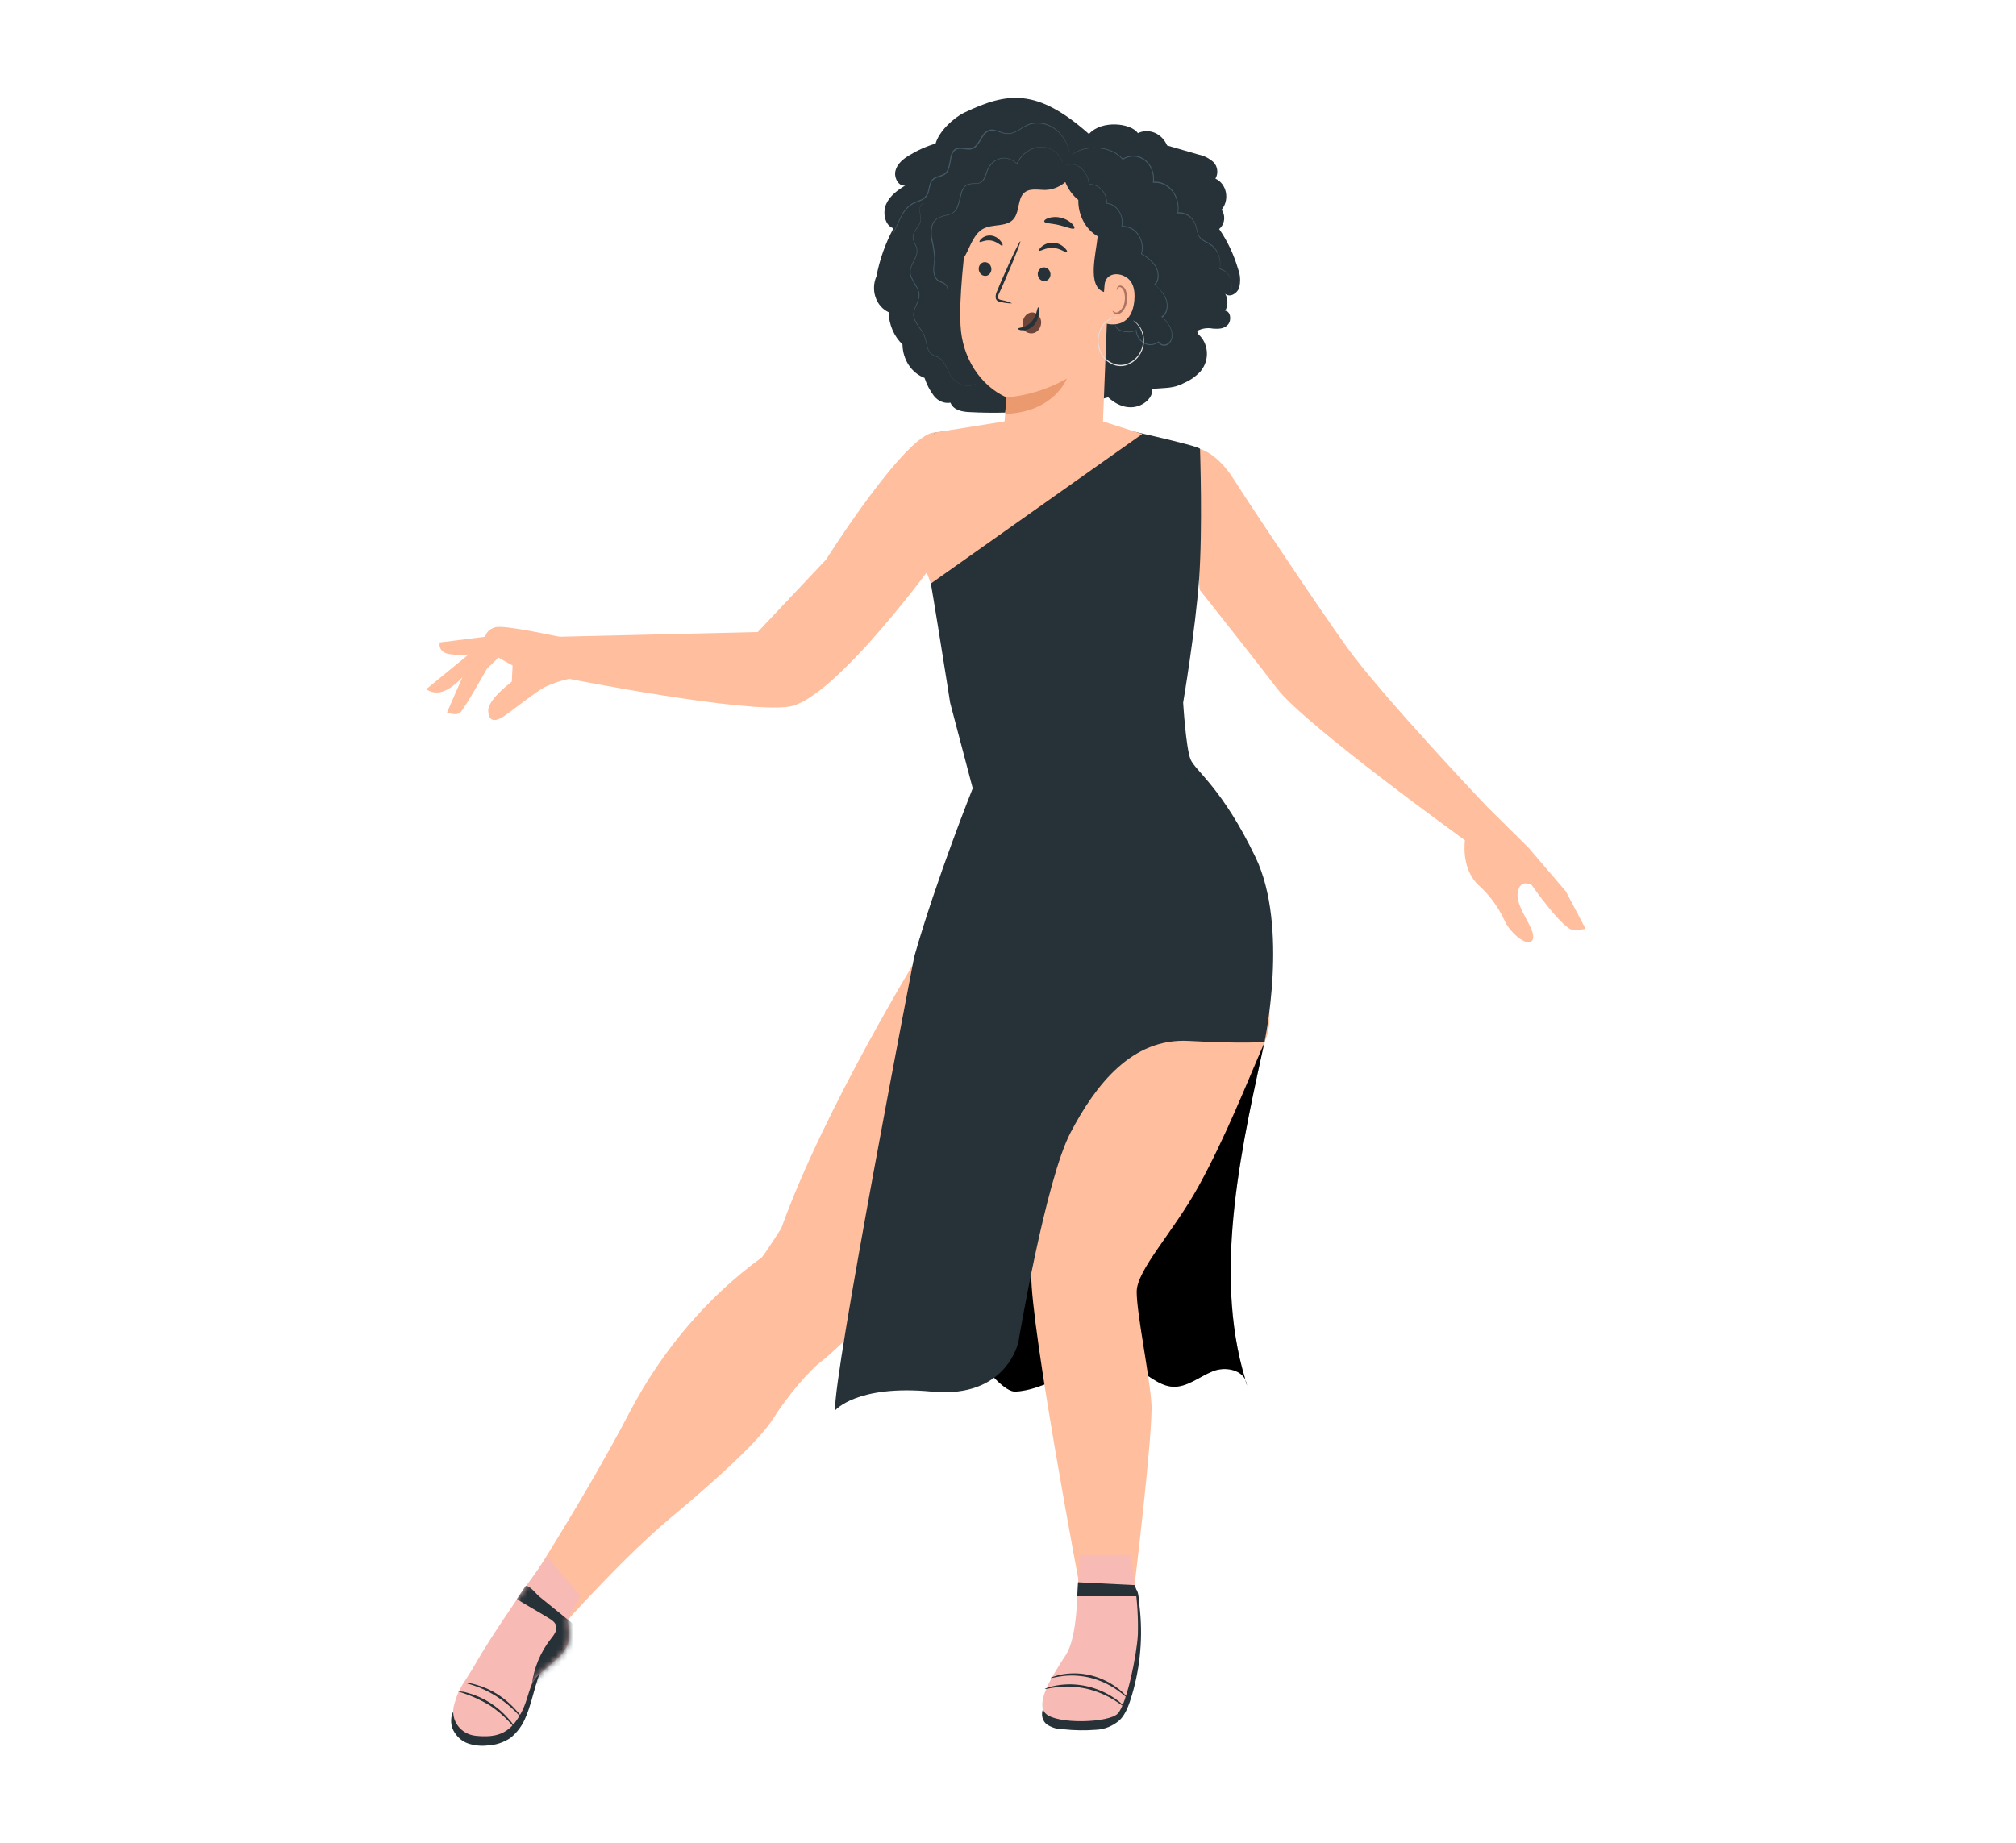 <?xml version="1.0" encoding="UTF-8"?> <svg xmlns="http://www.w3.org/2000/svg" width="350" height="320" viewBox="0 0 350 320" fill="none"> <path d="M219.825 179.586L163.162 224.365C164.105 228.125 172.807 241.866 176.314 241.653C179.821 241.441 183.021 239.651 186.287 238.261C189.553 236.872 193.229 235.882 196.517 237.288C198.957 238.343 201.017 240.673 203.626 240.812C206.081 240.934 208.214 239.07 210.523 238.139C212.496 237.321 215.265 237.73 216.215 239.577C210.348 220.417 215.894 197.757 219.825 179.586Z" fill="black"></path> <path d="M216.171 239.578C216.274 239.921 216.376 240.265 216.486 240.608C216.442 240.245 216.335 239.895 216.171 239.578Z" fill="black"></path> <g opacity="0.3"> <path d="M219.825 179.586L163.162 224.365C164.105 228.125 172.807 241.866 176.314 241.653C179.821 241.441 183.021 239.651 186.287 238.261C189.553 236.872 193.229 235.882 196.517 237.288C198.957 238.343 201.017 240.673 203.626 240.812C206.081 240.934 208.214 239.07 210.523 238.139C212.496 237.321 215.265 237.73 216.215 239.577C210.348 220.417 215.894 197.757 219.825 179.586Z" fill="black"></path> </g> <path d="M166.26 47.35C166.8 47.04 174.721 44.187 174.721 44.187L191.124 44.35L198.306 46.427L190.686 59.301L179.974 59.726L170.812 54.887L167.268 49.77L166.26 47.35Z" fill="#AE7461"></path> <path d="M189.072 23.253C191.264 20.8 196.378 21.381 197.547 23.122C198.478 22.682 199.524 22.659 200.469 23.058C201.414 23.456 202.186 24.246 202.625 25.263L208.062 26.841C209.01 27.025 209.902 27.471 210.655 28.141C211.017 28.492 211.252 28.978 211.318 29.508C211.384 30.039 211.276 30.578 211.013 31.026C211.466 31.227 211.868 31.548 212.184 31.962C212.5 32.376 212.72 32.87 212.826 33.401C212.932 33.933 212.92 34.485 212.791 35.01C212.663 35.535 212.421 36.017 212.087 36.413C212.262 36.662 212.391 36.948 212.464 37.254C212.537 37.559 212.554 37.879 212.514 38.192C212.474 38.506 212.377 38.807 212.229 39.077C212.082 39.347 211.887 39.581 211.656 39.765C213.105 41.862 214.22 44.224 214.952 46.745C215.353 47.779 215.41 48.939 215.112 50.015C214.732 51.037 213.49 51.699 212.708 51.021C212.961 51.46 213.095 51.97 213.095 52.492C213.095 53.014 212.961 53.525 212.708 53.963C213.636 54.029 213.856 55.598 213.191 56.367C212.526 57.135 211.496 57.127 210.568 57.061C209.649 56.876 208.701 57.016 207.857 57.462C207.861 57.589 207.887 57.714 207.935 57.829C207.983 57.944 208.051 58.047 208.135 58.132C208.894 58.826 209.385 59.821 209.506 60.909C209.627 61.997 209.369 63.096 208.785 63.977L208.463 64.443C207.669 65.31 206.727 65.991 205.694 66.446C203.553 67.574 202.319 67.263 199.966 67.565C200.543 69.282 196.612 72.854 192.389 68.996C184.53 71.137 176.437 72.001 168.358 71.563C167.072 71.514 165.537 71.252 165.011 69.928C164.479 70.017 163.934 69.953 163.43 69.743C162.925 69.533 162.476 69.183 162.125 68.726C161.429 67.804 160.883 66.753 160.51 65.62C159.414 65.214 158.457 64.438 157.771 63.399C157.086 62.36 156.705 61.108 156.682 59.816C155.954 59.12 155.364 58.262 154.948 57.296C154.533 56.331 154.302 55.279 154.27 54.209C153.753 53.974 153.284 53.623 152.894 53.176C152.503 52.73 152.199 52.198 152.001 51.614C151.803 51.03 151.714 50.407 151.742 49.782C151.769 49.159 151.911 48.548 152.159 47.988C152.725 45.042 153.725 42.221 155.118 39.642C153.657 39.217 153.182 36.977 153.839 35.465C154.497 33.953 155.871 33.013 157.171 32.195C156.061 32.473 155.155 30.887 155.461 29.661C155.768 28.435 156.791 27.618 157.792 27.013C159.254 26.11 160.81 25.413 162.425 24.936C163.024 22.795 165.581 20.432 167.43 19.549C174.868 16.002 180.026 15.25 189.072 23.285" fill="#263238"></path> <path d="M190.473 32.326L177.833 26.915C172.857 25.811 168.956 32.383 168.181 37.991C167.319 44.212 166.479 51.887 166.764 56.596C166.909 59.294 167.733 61.891 169.141 64.088C170.548 66.285 172.483 67.992 174.721 69.012L174.289 74.734C174.757 79.189 178.944 79.484 178.944 79.484C190.422 80.358 191.489 73.149 191.489 73.149L192.899 37.558C193.045 35.874 191.986 32.629 190.473 32.326Z" fill="#FFBE9D"></path> <path d="M175.722 52.68C175.127 52.405 174.504 52.213 173.867 52.108C173.574 52.043 173.304 51.944 173.267 51.716C173.274 51.371 173.37 51.035 173.545 50.751C173.889 49.983 174.276 49.173 174.626 48.299C176.139 44.833 177.257 41.972 177.133 41.906C177.008 41.841 175.671 44.596 174.173 48.053C173.808 48.871 173.443 49.688 173.129 50.506C172.911 50.887 172.821 51.341 172.873 51.789C172.904 51.912 172.961 52.024 173.039 52.118C173.116 52.212 173.212 52.284 173.319 52.329C173.479 52.392 173.646 52.434 173.815 52.451C174.44 52.619 175.081 52.696 175.722 52.68Z" fill="#263238"></path> <path d="M174.721 69.012C178.377 68.708 181.943 67.597 185.213 65.742C185.213 65.742 183.021 71.579 174.531 71.873L174.721 69.012Z" fill="#EB996E"></path> <path d="M181.297 38.457C181.385 38.817 182.554 38.768 183.899 39.095C185.243 39.422 186.31 39.912 186.514 39.642C186.609 39.504 186.441 39.152 186.025 38.76C185.471 38.275 184.823 37.944 184.132 37.795C183.444 37.632 182.731 37.652 182.05 37.852C181.509 38.048 181.239 38.277 181.297 38.457Z" fill="#263238"></path> <path d="M170.111 37.664C170.294 37.983 171.12 37.754 172.077 37.844C173.034 37.934 173.838 38.22 174.049 37.934C174.137 37.787 174.049 37.484 173.706 37.166C173.258 36.779 172.715 36.554 172.15 36.52C171.584 36.473 171.02 36.624 170.535 36.953C170.17 37.231 170.038 37.509 170.111 37.664Z" fill="#263238"></path> <path d="M164.207 42.274C164.306 40.785 164.861 39.379 165.778 38.294C166.297 37.729 166.94 37.312 167.407 36.659C168.408 35.318 168.357 33.389 168.832 31.705C169.146 30.628 169.684 29.651 170.404 28.855C171.123 28.059 172.002 27.466 172.968 27.127C174.568 26.58 176.358 26.751 177.878 25.95C178.996 25.362 179.88 24.274 181.027 23.751C183.27 22.746 185.769 24.144 187.786 25.631C188.122 27.495 187.011 29.032 185.944 30.536C185.406 31.279 184.73 31.883 183.963 32.306C183.196 32.73 182.357 32.962 181.502 32.988C180.187 32.988 178.66 32.596 177.695 33.593C176.731 34.59 176.965 36.609 176.117 37.836C174.904 39.585 172.332 38.759 170.579 39.789C169.22 40.607 168.591 42.323 167.86 43.828C167.13 45.331 165.917 46.885 164.397 46.721C164.179 45.252 164.115 43.76 164.207 42.274Z" fill="#263238"></path> <path d="M184.366 28.844C188.221 28.982 192.015 29.957 195.537 31.713C196.63 32.132 197.573 32.935 198.226 34.002C198.651 35.022 198.808 36.156 198.679 37.272C198.497 40.795 197.05 45.045 195.713 48.25L191.665 50.702C188.662 49.737 190.299 43.958 190.569 41.032C189.537 40.437 188.675 39.53 188.081 38.415C187.487 37.299 187.184 36.019 187.208 34.721C186.368 34.045 185.677 33.165 185.184 32.147C184.692 31.129 184.412 30 184.366 28.844Z" fill="#263238"></path> <path d="M191.768 49.435C191.972 47.424 194.201 47.146 195.713 48.274C196.539 48.887 197.131 50.048 196.933 52.181C196.4 57.903 191.402 56.105 191.402 55.941C191.402 55.778 191.527 51.789 191.768 49.435Z" fill="#FFBE9D"></path> <path d="M193.163 53.964C193.163 53.964 193.243 54.045 193.39 54.144C193.59 54.268 193.826 54.3 194.047 54.233C194.398 54.04 194.697 53.744 194.912 53.378C195.126 53.011 195.249 52.587 195.267 52.149C195.331 51.663 195.291 51.167 195.15 50.702C195.117 50.523 195.046 50.356 194.943 50.214C194.84 50.071 194.708 49.959 194.559 49.885C194.459 49.843 194.35 49.841 194.25 49.88C194.15 49.919 194.065 49.996 194.011 50.097C193.923 50.244 193.945 50.367 193.916 50.375C193.886 50.383 193.821 50.261 193.916 50.032C193.96 49.895 194.042 49.778 194.149 49.697C194.224 49.646 194.307 49.612 194.394 49.598C194.481 49.584 194.569 49.59 194.654 49.615C194.86 49.683 195.046 49.81 195.195 49.984C195.343 50.157 195.449 50.371 195.501 50.604C195.673 51.126 195.729 51.688 195.662 52.239C195.516 53.383 194.895 54.397 194.135 54.552C193.994 54.58 193.85 54.572 193.712 54.53C193.574 54.487 193.447 54.411 193.338 54.307C193.156 54.103 193.141 53.972 193.163 53.964Z" fill="#AE7461"></path> <path d="M193.631 56.399C193.631 56.399 193.631 56.399 193.631 56.473C193.642 56.549 193.661 56.623 193.689 56.693C193.807 56.969 194.009 57.19 194.259 57.315C194.649 57.532 195.074 57.657 195.509 57.682C195.783 57.711 196.06 57.711 196.334 57.682C196.646 57.647 196.952 57.558 197.24 57.421H197.182C197.233 57.908 197.396 58.372 197.654 58.768C197.913 59.163 198.259 59.478 198.658 59.68C199.057 59.882 199.496 59.966 199.933 59.922C200.369 59.879 200.788 59.71 201.149 59.432H201.062C201.207 59.698 201.441 59.889 201.712 59.963C201.981 60.052 202.268 60.052 202.538 59.963C202.819 59.863 203.063 59.662 203.232 59.391C203.397 59.115 203.5 58.798 203.531 58.467C203.576 57.778 203.406 57.093 203.049 56.53C202.679 55.962 202.25 55.446 201.77 54.993V55.124C201.988 54.986 202.178 54.798 202.326 54.573C202.475 54.348 202.579 54.09 202.633 53.816C202.758 53.256 202.733 52.667 202.559 52.124C202.37 51.577 202.087 51.078 201.727 50.653C201.361 50.224 200.973 49.82 200.565 49.443V49.492C200.759 49.281 200.911 49.026 201.01 48.744C201.11 48.462 201.155 48.16 201.142 47.857C201.128 47.236 200.95 46.633 200.631 46.124C199.978 45.242 199.156 44.535 198.227 44.056V44.154C198.39 43.564 198.422 42.939 198.32 42.332C198.218 41.725 197.985 41.155 197.642 40.672C197.298 40.189 196.855 39.806 196.349 39.559C195.844 39.311 195.292 39.205 194.741 39.249L194.814 39.347C194.917 38.861 194.918 38.354 194.818 37.866C194.718 37.379 194.519 36.924 194.237 36.535C193.991 36.162 193.676 35.852 193.313 35.627C192.949 35.403 192.547 35.27 192.133 35.236L192.191 35.309C192.201 34.823 192.111 34.34 191.928 33.898C191.746 33.456 191.476 33.067 191.139 32.759C190.854 32.477 190.52 32.264 190.158 32.132C189.796 32 189.414 31.952 189.035 31.991L189.086 32.048C189.081 31.527 188.961 31.016 188.735 30.56C188.549 30.154 188.302 29.787 188.005 29.473C187.545 28.955 186.943 28.624 186.295 28.533H186.105H185.922C185.813 28.524 185.703 28.524 185.594 28.533C185.427 28.56 185.263 28.604 185.104 28.664L184.812 28.786H184.717C184.717 28.786 184.717 28.786 184.819 28.786L185.111 28.68C185.271 28.627 185.435 28.588 185.601 28.566C185.708 28.557 185.815 28.557 185.922 28.566H186.098H186.288C186.916 28.666 187.499 28.993 187.946 29.497C188.242 29.809 188.489 30.174 188.677 30.576C188.892 31.015 189.005 31.507 189.006 32.007V32.072H189.064C189.43 32.041 189.798 32.092 190.145 32.222C190.493 32.353 190.814 32.56 191.088 32.833C191.409 33.131 191.666 33.506 191.839 33.931C192.012 34.355 192.098 34.818 192.089 35.285V35.358H192.155C192.562 35.407 192.955 35.55 193.31 35.78C193.664 36.009 193.971 36.319 194.212 36.69C194.452 37.06 194.62 37.483 194.705 37.931C194.79 38.379 194.79 38.842 194.705 39.29V39.397H194.807C195.331 39.363 195.854 39.471 196.332 39.713C196.81 39.954 197.229 40.321 197.553 40.783C197.877 41.245 198.096 41.787 198.191 42.364C198.287 42.941 198.257 43.536 198.102 44.097V44.162H198.161C199.072 44.63 199.876 45.323 200.514 46.189C200.815 46.669 200.98 47.238 200.989 47.824C201.002 48.102 200.962 48.379 200.873 48.638C200.784 48.898 200.646 49.133 200.47 49.328L200.404 49.394L200.47 49.451C201.309 50.118 201.981 51.016 202.421 52.059C202.593 52.582 202.621 53.152 202.501 53.693C202.451 53.946 202.354 54.184 202.217 54.392C202.079 54.6 201.905 54.774 201.705 54.903L201.617 54.952L201.69 55.034C202.166 55.474 202.591 55.979 202.954 56.538C203.298 57.067 203.461 57.717 203.414 58.369C203.406 58.672 203.316 58.964 203.157 59.209C202.998 59.454 202.777 59.639 202.523 59.742C202.289 59.852 202.029 59.868 201.786 59.789C201.543 59.71 201.331 59.541 201.186 59.309V59.252L201.127 59.293C200.781 59.561 200.379 59.725 199.96 59.768C199.541 59.811 199.119 59.732 198.735 59.539C198.351 59.346 198.018 59.044 197.769 58.665C197.52 58.285 197.363 57.84 197.313 57.372V57.306H197.262C196.981 57.443 196.683 57.529 196.378 57.56C196.111 57.588 195.842 57.588 195.574 57.56C195.146 57.545 194.726 57.431 194.34 57.225C194.097 57.103 193.897 56.897 193.77 56.636C193.72 56.56 193.673 56.481 193.631 56.399Z" fill="#455A64"></path> <path d="M213.329 51.29C213.408 51.186 213.479 51.074 213.541 50.955C213.709 50.608 213.816 50.228 213.855 49.835C213.921 49.207 213.8 48.572 213.512 48.029C213.318 47.664 213.058 47.35 212.748 47.106C212.439 46.862 212.086 46.695 211.714 46.615L211.758 46.68C211.918 45.932 211.881 45.148 211.651 44.423C211.422 43.697 211.01 43.062 210.465 42.593C210.033 42.274 209.575 42 209.098 41.775C208.861 41.653 208.642 41.49 208.448 41.293C208.252 41.096 208.102 40.85 208.01 40.574C207.805 40.01 207.761 39.364 207.498 38.759C207.219 38.14 206.779 37.63 206.238 37.293C205.696 36.956 205.076 36.809 204.459 36.871L204.539 36.969C204.656 36.28 204.63 35.571 204.463 34.895C204.296 34.219 203.992 33.596 203.576 33.072C203.159 32.549 202.641 32.139 202.061 31.875C201.48 31.611 200.853 31.5 200.228 31.549L200.309 31.647C200.414 30.889 200.323 30.113 200.046 29.411C199.77 28.709 199.32 28.11 198.749 27.685C198.179 27.259 197.511 27.025 196.825 27.011C196.14 26.996 195.465 27.201 194.88 27.601H194.96C194.472 27.032 193.882 26.583 193.229 26.285C192.647 26.016 192.039 25.826 191.417 25.721C190.407 25.544 189.378 25.569 188.377 25.795C187.734 25.931 187.115 26.182 186.543 26.538C186.394 26.633 186.25 26.737 186.112 26.849L185.973 26.972C185.973 26.972 186.17 26.816 186.565 26.579C187.138 26.241 187.754 26.003 188.392 25.876C189.383 25.667 190.399 25.653 191.395 25.835C192.007 25.946 192.606 26.138 193.177 26.408C193.815 26.7 194.391 27.14 194.865 27.699L194.902 27.74H194.946C195.508 27.358 196.157 27.163 196.816 27.179C197.474 27.195 198.115 27.421 198.662 27.831C199.209 28.24 199.641 28.817 199.905 29.491C200.17 30.166 200.257 30.911 200.155 31.639V31.745H200.25C200.852 31.698 201.455 31.805 202.014 32.059C202.573 32.313 203.073 32.707 203.474 33.211C203.876 33.714 204.168 34.314 204.33 34.964C204.492 35.614 204.519 36.297 204.408 36.961V37.075H204.51C205.101 37.011 205.695 37.147 206.216 37.464C206.737 37.782 207.161 38.267 207.433 38.857C207.681 39.429 207.732 40.075 207.944 40.664C208.044 40.962 208.207 41.228 208.419 41.44C208.625 41.642 208.853 41.812 209.098 41.947C209.572 42.169 210.025 42.443 210.45 42.764C210.831 43.083 211.145 43.49 211.371 43.958C211.796 44.79 211.921 45.772 211.722 46.705V46.762H211.78C212.138 46.838 212.478 46.997 212.779 47.227C213.079 47.458 213.334 47.756 213.526 48.102C213.751 48.536 213.875 49.026 213.887 49.528C213.898 50.029 213.797 50.525 213.592 50.971C213.402 51.176 213.322 51.282 213.329 51.29Z" fill="#455A64"></path> <path d="M164.441 50.31C164.507 50.166 164.52 49.998 164.477 49.844C164.426 49.655 164.33 49.486 164.199 49.353C164.017 49.179 163.806 49.046 163.578 48.961C163.302 48.866 163.039 48.728 162.797 48.552C162.531 48.31 162.343 47.977 162.263 47.604C162.164 47.175 162.139 46.728 162.19 46.288C162.19 45.822 162.314 45.323 162.336 44.792C162.279 43.638 162.107 42.495 161.825 41.383C161.712 40.76 161.712 40.118 161.825 39.495C161.879 39.171 161.996 38.863 162.167 38.595C162.339 38.327 162.561 38.104 162.818 37.942C163.397 37.66 164.006 37.462 164.63 37.353C164.963 37.273 165.28 37.126 165.566 36.92C165.858 36.703 166.095 36.405 166.253 36.054C166.532 35.34 166.742 34.594 166.881 33.83C166.966 33.455 167.101 33.097 167.283 32.767C167.466 32.444 167.742 32.2 168.065 32.073C168.53 31.957 169.006 31.908 169.482 31.926C169.732 31.918 169.979 31.863 170.213 31.762C170.446 31.653 170.65 31.479 170.805 31.255C171.061 30.812 171.26 30.33 171.396 29.825C171.616 29.142 172.019 28.552 172.55 28.135C173.081 27.718 173.714 27.494 174.363 27.495C175.16 27.514 175.921 27.867 176.496 28.484L176.562 28.558L176.599 28.468C176.918 27.782 177.365 27.179 177.91 26.701C178.454 26.224 179.083 25.881 179.755 25.697C180.315 25.544 180.896 25.516 181.465 25.615C181.95 25.693 182.42 25.865 182.853 26.122C183.457 26.504 183.951 27.071 184.278 27.757C184.368 27.936 184.446 28.121 184.512 28.312L184.563 28.451V28.501C184.563 28.501 184.563 28.5 184.563 28.451L184.512 28.304C184.459 28.109 184.388 27.919 184.3 27.74C183.977 27.052 183.482 26.483 182.875 26.105C182.438 25.832 181.96 25.65 181.465 25.566C180.882 25.466 180.287 25.489 179.711 25.631C179.023 25.817 178.377 26.164 177.818 26.651C177.258 27.137 176.798 27.751 176.467 28.451H176.569C176.18 28.023 175.701 27.712 175.175 27.547C174.65 27.382 174.096 27.368 173.564 27.506C173.033 27.645 172.541 27.932 172.135 28.34C171.73 28.748 171.423 29.265 171.243 29.841C171.106 30.328 170.912 30.793 170.666 31.223C170.522 31.421 170.339 31.579 170.131 31.684C169.923 31.789 169.696 31.838 169.467 31.828C168.977 31.808 168.486 31.858 168.006 31.975C167.652 32.12 167.35 32.39 167.144 32.743C166.954 33.09 166.814 33.468 166.727 33.863C166.587 34.612 166.379 35.343 166.106 36.045C165.966 36.376 165.749 36.658 165.478 36.863C165.204 37.056 164.903 37.194 164.587 37.272C163.949 37.385 163.328 37.591 162.738 37.885C162.447 38.052 162.196 38.296 162.007 38.596C161.843 38.887 161.724 39.208 161.657 39.544C161.543 40.186 161.543 40.847 161.657 41.489C161.945 42.589 162.124 43.722 162.19 44.865C162.19 45.389 162.088 45.887 162.051 46.361C162.005 46.813 162.035 47.271 162.139 47.71C162.232 48.1 162.435 48.447 162.716 48.699C162.964 48.88 163.235 49.017 163.52 49.108C163.742 49.183 163.949 49.308 164.126 49.476C164.257 49.596 164.355 49.755 164.411 49.934C164.447 50.055 164.457 50.183 164.441 50.31Z" fill="#455A64"></path> <path d="M154.891 40.966L154.95 40.86L155.103 40.549L155.68 39.34C155.936 38.816 156.221 38.154 156.623 37.443C157.043 36.614 157.664 35.935 158.413 35.481C158.837 35.252 159.319 35.113 159.808 34.893C160.067 34.79 160.313 34.649 160.539 34.476C160.774 34.29 160.965 34.043 161.094 33.757C161.357 33.176 161.394 32.506 161.613 31.901C161.718 31.597 161.901 31.335 162.139 31.149C162.395 30.968 162.677 30.838 162.972 30.765C163.288 30.684 163.597 30.569 163.893 30.421C164.203 30.258 164.459 29.989 164.623 29.653C164.889 28.954 165.066 28.216 165.15 27.462C165.213 27.092 165.345 26.741 165.537 26.432C165.635 26.282 165.76 26.155 165.903 26.06C166.046 25.964 166.205 25.902 166.37 25.877C167.049 25.754 167.758 26.048 168.511 25.958C168.888 25.905 169.241 25.719 169.519 25.427C169.774 25.14 169.999 24.822 170.191 24.479C170.377 24.148 170.58 23.828 170.798 23.522C170.999 23.225 171.266 22.992 171.572 22.844C172.208 22.64 172.887 22.68 173.501 22.958C174.12 23.211 174.781 23.308 175.437 23.244C176.046 23.106 176.628 22.846 177.154 22.476C177.644 22.149 178.16 21.875 178.696 21.659C179.689 21.341 180.744 21.359 181.728 21.708C182.545 21.983 183.295 22.464 183.92 23.113C184.388 23.613 184.784 24.189 185.097 24.822C185.288 25.222 185.447 25.641 185.571 26.073L185.681 26.408C185.679 26.446 185.679 26.484 185.681 26.522V26.408C185.681 26.318 185.623 26.203 185.586 26.064C185.474 25.623 185.322 25.196 185.133 24.789C184.829 24.141 184.434 23.55 183.964 23.04C183.341 22.376 182.592 21.878 181.772 21.585C180.765 21.222 179.685 21.199 178.667 21.52C178.12 21.751 177.595 22.038 177.096 22.378C176.583 22.738 176.016 22.993 175.423 23.13C174.787 23.188 174.148 23.088 173.552 22.836C173.219 22.701 172.877 22.595 172.529 22.517C172.175 22.455 171.812 22.502 171.48 22.653C171.148 22.804 170.859 23.054 170.644 23.375C170.426 23.687 170.224 24.012 170.038 24.348C169.851 24.681 169.631 24.988 169.38 25.263C169.129 25.535 168.806 25.707 168.459 25.754C167.729 25.844 167.049 25.541 166.311 25.672C165.941 25.734 165.607 25.957 165.383 26.293C165.182 26.623 165.042 26.996 164.974 27.389C164.893 28.128 164.721 28.852 164.463 29.539C164.317 29.849 164.083 30.096 163.798 30.241C163.511 30.384 163.212 30.496 162.906 30.577C162.596 30.66 162.3 30.797 162.03 30.985C161.77 31.187 161.572 31.472 161.46 31.803C161.233 32.44 161.197 33.111 160.948 33.65C160.688 34.169 160.259 34.555 159.75 34.729C159.275 34.942 158.786 35.089 158.354 35.326C157.586 35.795 156.953 36.498 156.528 37.353C156.133 38.072 155.856 38.735 155.614 39.266C155.373 39.797 155.191 40.206 155.059 40.492C155.001 40.631 154.957 40.737 154.92 40.811L154.891 40.966Z" fill="#455A64"></path> <path d="M160.568 35.268H160.48C160.385 35.264 160.29 35.284 160.202 35.325C160.046 35.425 159.913 35.567 159.818 35.739C159.722 35.91 159.666 36.105 159.655 36.306C159.641 36.598 159.665 36.89 159.728 37.173C159.801 37.496 159.833 37.829 159.823 38.162C159.767 38.541 159.626 38.899 159.413 39.2C159.201 39.535 158.938 39.862 158.719 40.263C158.592 40.469 158.508 40.705 158.475 40.953C158.442 41.201 158.461 41.455 158.529 41.693C158.675 42.184 158.975 42.609 159.107 43.116C159.219 43.646 159.146 44.205 158.902 44.677C158.683 45.192 158.376 45.682 158.171 46.255C158.054 46.543 157.984 46.853 157.967 47.17C157.961 47.498 158.016 47.823 158.127 48.127C158.385 48.699 158.685 49.246 159.026 49.761C159.383 50.287 159.549 50.944 159.494 51.601C159.326 52.26 159.093 52.895 158.8 53.497C158.664 53.824 158.585 54.176 158.566 54.535C158.557 54.894 158.625 55.25 158.763 55.573C159.05 56.16 159.396 56.709 159.793 57.208C160.166 57.684 160.448 58.24 160.619 58.843C160.735 59.456 160.888 60.06 161.079 60.65C161.187 60.94 161.355 61.198 161.569 61.402C161.788 61.59 162.035 61.734 162.299 61.827C162.541 61.933 162.782 62.023 162.994 62.145C163.206 62.273 163.401 62.436 163.571 62.628C163.883 63.007 164.147 63.433 164.353 63.895C164.572 64.328 164.769 64.761 165.003 65.145C165.408 65.859 166.011 66.404 166.72 66.698C167.247 66.928 167.815 67.02 168.379 66.968C168.734 66.937 169.082 66.841 169.409 66.682C169.524 66.632 169.634 66.569 169.738 66.494C169.269 66.767 168.754 66.922 168.227 66.951C167.699 66.979 167.173 66.879 166.683 66.658C165.999 66.359 165.418 65.824 165.025 65.129C164.806 64.745 164.608 64.312 164.396 63.878C164.18 63.405 163.91 62.966 163.593 62.571C163.417 62.369 163.215 62.198 162.994 62.064C162.758 61.935 162.513 61.825 162.263 61.737C162.022 61.645 161.797 61.506 161.598 61.328C161.401 61.14 161.248 60.902 161.152 60.633C160.968 60.051 160.819 59.456 160.707 58.851C160.531 58.218 160.243 57.631 159.859 57.126C159.465 56.627 159.124 56.079 158.843 55.492C158.718 55.19 158.656 54.86 158.661 54.527C158.68 54.188 158.754 53.855 158.88 53.546C159.195 52.937 159.441 52.286 159.611 51.609C159.658 51.261 159.63 50.905 159.53 50.571C159.427 50.248 159.289 49.941 159.121 49.655C158.779 49.142 158.481 48.595 158.23 48.02C158.122 47.742 158.07 47.441 158.076 47.137C158.095 46.839 158.159 46.546 158.266 46.271C158.478 45.723 158.778 45.233 158.997 44.701C159.247 44.205 159.32 43.621 159.201 43.067C159.048 42.527 158.748 42.11 158.617 41.644C158.551 41.423 158.531 41.187 158.56 40.956C158.59 40.725 158.666 40.504 158.785 40.312C158.99 39.928 159.253 39.601 159.465 39.257C159.688 38.944 159.829 38.568 159.874 38.17C159.887 37.826 159.853 37.481 159.771 37.148C159.708 36.882 159.678 36.607 159.684 36.331C159.693 36.138 159.744 35.951 159.832 35.784C159.92 35.618 160.042 35.477 160.188 35.375C160.302 35.297 160.434 35.26 160.568 35.268Z" fill="#455A64"></path> <path d="M196.685 55.614C196.953 55.749 197.2 55.931 197.416 56.154C198.037 56.758 198.443 57.59 198.563 58.5C198.649 59.126 198.609 59.765 198.446 60.372C198.242 61.063 197.894 61.691 197.43 62.203C196.925 62.775 196.295 63.192 195.604 63.413C194.856 63.651 194.062 63.631 193.324 63.355C192.586 63.087 191.93 62.591 191.432 61.925C190.968 61.304 190.676 60.546 190.592 59.742C190.518 59.066 190.583 58.38 190.783 57.737C190.983 57.093 191.313 56.51 191.746 56.031C192.361 55.441 193.129 55.086 193.938 55.018C194.158 54.993 194.381 55.012 194.596 55.075C194.671 55.088 194.743 55.118 194.807 55.165C194.525 55.09 194.234 55.068 193.945 55.099C193.607 55.138 193.275 55.229 192.959 55.369C192.538 55.544 192.151 55.808 191.819 56.146C191.408 56.61 191.098 57.173 190.91 57.792C190.723 58.411 190.664 59.07 190.738 59.718C190.826 60.48 191.107 61.197 191.549 61.786C192.025 62.419 192.65 62.889 193.353 63.143C194.061 63.415 194.826 63.438 195.545 63.208C196.208 62.998 196.812 62.601 197.299 62.056C197.744 61.571 198.08 60.974 198.278 60.315C198.484 59.605 198.506 58.846 198.343 58.123C198.181 57.4 197.839 56.743 197.357 56.227C197.143 56.011 196.918 55.806 196.685 55.614Z" fill="#E0E0E0"></path> <path d="M180.172 47.44C180.143 47.763 180.227 48.085 180.407 48.338C180.588 48.592 180.849 48.756 181.136 48.797C181.276 48.824 181.42 48.819 181.559 48.783C181.697 48.746 181.828 48.679 181.943 48.586C182.058 48.492 182.155 48.374 182.229 48.237C182.302 48.101 182.35 47.95 182.371 47.792C182.398 47.471 182.312 47.151 182.132 46.899C181.952 46.648 181.692 46.484 181.406 46.443C181.267 46.416 181.124 46.421 180.985 46.457C180.847 46.493 180.717 46.559 180.602 46.652C180.487 46.745 180.39 46.862 180.316 46.998C180.242 47.133 180.193 47.284 180.172 47.44Z" fill="#263238"></path> <path d="M169.921 46.533C169.892 46.855 169.977 47.177 170.157 47.431C170.337 47.684 170.598 47.849 170.886 47.89C171.025 47.917 171.169 47.912 171.307 47.875C171.445 47.839 171.575 47.772 171.69 47.678C171.804 47.584 171.901 47.466 171.973 47.329C172.046 47.193 172.094 47.042 172.113 46.885C172.142 46.563 172.057 46.242 171.877 45.99C171.697 45.738 171.435 45.575 171.149 45.536C171.009 45.509 170.867 45.514 170.729 45.55C170.591 45.586 170.461 45.652 170.347 45.745C170.233 45.838 170.136 45.956 170.063 46.091C169.99 46.226 169.942 46.377 169.921 46.533Z" fill="#263238"></path> <path d="M170.052 41.988C170.154 42.184 171.024 41.579 172.105 41.775C173.187 41.971 173.874 42.805 174.02 42.658C174.166 42.511 174.02 42.258 173.713 41.841C173.324 41.35 172.794 41.026 172.215 40.925C171.636 40.825 171.045 40.961 170.549 41.309C170.162 41.612 170.001 41.906 170.052 41.988Z" fill="#263238"></path> <path d="M180.413 43.524C180.551 43.729 181.516 42.96 182.824 43.042C184.132 43.124 185.052 43.966 185.206 43.778C185.359 43.59 185.147 43.344 184.745 42.96C184.212 42.462 183.547 42.174 182.853 42.143C182.164 42.104 181.483 42.323 180.917 42.764C180.493 43.099 180.339 43.434 180.413 43.524Z" fill="#263238"></path> <path d="M180.749 55.762C180.686 55.342 180.492 54.96 180.202 54.683C179.912 54.407 179.545 54.253 179.164 54.25C178.886 54.266 178.615 54.359 178.377 54.52C178.139 54.681 177.94 54.906 177.797 55.173C177.658 55.444 177.568 55.744 177.534 56.054C177.501 56.365 177.523 56.679 177.6 56.98V57.111C177.837 57.444 178.16 57.686 178.525 57.806C178.889 57.926 179.278 57.917 179.639 57.781C179.997 57.63 180.301 57.349 180.502 56.984C180.703 56.618 180.79 56.189 180.749 55.762Z" fill="#6F4439"></path> <path d="M176.715 57.069C176.715 56.857 177.979 57.029 179.002 55.958C180.025 54.887 180.047 53.375 180.23 53.383C180.412 53.391 180.434 53.751 180.376 54.38C180.295 55.202 179.959 55.965 179.426 56.538C178.908 57.075 178.225 57.368 177.519 57.356C176.993 57.364 176.701 57.159 176.715 57.069Z" fill="#263238"></path> <path d="M197.832 278.904C197.598 277.114 197.832 275.88 196.305 275.308C195.863 275.166 195.406 275.089 194.946 275.079L190.306 274.768L186.054 287.03L181.107 296.716C180.89 297.199 180.844 297.756 180.98 298.275C181.116 298.794 181.422 299.236 181.838 299.512C182.687 300.038 183.644 300.306 184.615 300.288C186.489 300.494 188.376 300.524 190.255 300.378C191.764 300.323 193.218 299.73 194.405 298.686C195.523 297.558 196.049 295.899 196.532 294.305C197.998 289.347 198.442 284.082 197.832 278.904Z" fill="#263238"></path> <path d="M192.659 175.891C192.659 175.891 179.105 211.645 179.032 221.234C178.959 230.822 187.647 276.549 187.647 276.549L196.897 275.879C196.897 275.879 200.221 248.593 199.9 243.713C199.578 238.833 197.342 228.117 197.342 224.324C197.342 220.531 203.707 213.959 208.105 205.956C212.869 197.275 216.5 187.973 219.569 180.935C222.638 173.896 216.369 164.145 216.369 164.145L192.659 175.891Z" fill="#FFBE9D"></path> <path d="M187.143 275.258C187.019 275.7 187.143 284.152 185.06 287.356C182.978 290.56 179.588 295.669 181.539 297.566C183.489 299.462 192.498 299.201 194.055 297.566C195.611 295.931 197.372 287.364 197.547 283.808C197.623 280.946 197.45 278.083 197.029 275.258L196.247 270.01H187.515L187.143 275.258Z" fill="#F8BAB4"></path> <path d="M197.028 275.259L187.156 274.768L187.018 277.196H197.546L197.115 275.528" fill="#263238"></path> <path d="M195.223 296.405C195.18 296.463 194.529 295.899 193.375 295.196C190.36 293.343 186.909 292.569 183.489 292.98C182.181 293.136 181.385 293.373 181.37 293.299C181.538 293.191 181.721 293.114 181.911 293.07C182.415 292.895 182.93 292.764 183.452 292.678C186.946 292.087 190.514 292.885 193.536 294.934C193.991 295.234 194.423 295.576 194.829 295.956C195.085 296.226 195.238 296.356 195.223 296.405Z" fill="#263238"></path> <path d="M195.793 294.884C195.749 294.942 195.157 294.337 194.069 293.56C192.654 292.56 191.101 291.828 189.473 291.394C187.841 290.969 186.156 290.853 184.49 291.051C183.211 291.206 182.437 291.459 182.415 291.386C182.393 291.312 182.597 291.271 182.941 291.14C183.436 290.969 183.941 290.838 184.453 290.748C186.156 290.463 187.891 290.54 189.568 290.977C191.24 291.414 192.822 292.205 194.229 293.307C194.655 293.638 195.055 294.007 195.428 294.41C195.676 294.721 195.815 294.868 195.793 294.884Z" fill="#263238"></path> <path d="M208.332 77.955C208.332 77.955 211.313 78.625 214.257 83.326C216.829 87.413 229.163 105.887 233.927 112.508C239.998 120.927 258.038 139.949 258.038 139.949L254.838 146.276C254.838 146.276 226.598 125.938 221.747 119.603C216.895 113.268 208.829 103.124 208.332 102.494C207.835 101.865 208.332 77.955 208.332 77.955Z" fill="#FFBE9D"></path> <path d="M275.296 161.333L271.854 154.794L265.366 147.208L257.11 139.034L254.363 145.679C254.363 145.679 253.508 150.584 256.606 153.625C258.493 155.291 260.047 157.382 261.165 159.764C262.166 162.126 265.549 164.815 266.126 163.074C266.703 161.333 263.072 157.622 263.496 155.014C263.92 152.407 265.951 153.731 265.951 153.731C265.951 153.731 271.482 161.677 273.257 161.513L275.296 161.333Z" fill="#FFBE9D"></path> <path d="M97.213 110.57C96.804 110.57 87.561 108.437 85.946 108.935C84.332 109.434 84.266 110.57 84.266 110.57L76.36 111.559C76.283 111.869 76.302 112.199 76.413 112.496C76.525 112.793 76.722 113.039 76.974 113.194C77.931 113.963 81.358 113.652 81.358 113.652L74 119.676C74.391 119.954 74.829 120.138 75.287 120.217C75.745 120.296 76.212 120.267 76.66 120.134C78.362 119.758 80.269 117.617 80.269 117.617L77.609 123.715C77.609 123.715 79.18 124.401 79.926 123.715C80.671 123.028 84.558 116.096 84.558 116.096L86.538 114.2L88.993 115.565L88.854 118.385C88.854 118.385 84.697 121.434 84.763 123.412C84.828 125.39 85.99 125.243 87.086 124.63C88.182 124.017 92.668 120.363 94.444 119.374C95.907 118.665 97.44 118.152 99.01 117.845L97.213 110.57Z" fill="#FFBE9D"></path> <path d="M97.214 110.57L131.554 109.752L143.413 97.172C143.413 97.172 157.179 75.371 162.22 75.102L162.564 97.172C162.564 97.172 144.911 121.573 136.939 122.717C128.968 123.861 98.945 117.91 98.945 117.91L95.876 114.265L97.214 110.57Z" fill="#FFBE9D"></path> <path d="M94.977 287.365C94.917 287.214 94.824 287.081 94.707 286.981L92.698 284.913L78.859 296.888C78.537 297.412 78.351 298.026 78.324 298.662C78.297 299.297 78.429 299.929 78.705 300.485C79.281 301.593 80.214 302.413 81.314 302.773C82.404 303.127 83.546 303.238 84.675 303.1C86.055 303.04 87.4 302.599 88.591 301.817C89.812 300.854 90.768 299.529 91.353 297.991C92.668 294.836 93.055 291.199 94.743 288.272C94.843 288.152 94.915 288.007 94.956 287.849C94.997 287.692 95.004 287.526 94.977 287.365Z" fill="#263238"></path> <path d="M159.698 165.502C159.698 165.502 143.069 192.543 135.638 213.297C135.638 213.297 132.891 217.638 132.248 218.357C122.929 225.133 115.135 234.225 109.473 244.924C100.267 262.629 86.538 283.277 86.538 283.277L97.899 282.043C97.899 282.043 108.18 270.444 116.422 263.577C124.663 256.711 131.926 250.024 134.184 246.411C136.442 242.798 140.482 237.918 142.747 236.291C145.012 234.665 158.091 221.651 162.475 215.856C166.859 210.06 177.979 197.602 177.979 197.602L175.882 177.363L159.698 165.502Z" fill="#FFBE9D"></path> <path d="M90.871 276.059C90.608 276.509 85.296 284.119 82.899 288.321C80.503 292.522 79.714 292.792 78.837 296.045C78.106 298.8 80.035 301.162 82.578 301.424C86.122 301.784 88.306 301.122 90.169 297.999C92.033 294.876 91.536 292.62 93.669 290.691C95.803 288.762 94.4 290.094 96.753 288.01C99.105 285.926 99.084 283.923 98.557 281.667C98.426 281.086 100.749 277.138 100.749 277.138L95.028 270.288L90.871 276.059Z" fill="#F8BAB4"></path> <mask id="mask0_1110_226" style="mask-type:luminance" maskUnits="userSpaceOnUse" x="78" y="270" width="23" height="32"> <path d="M90.871 276.059C90.608 276.509 85.296 284.119 82.899 288.321C80.503 292.522 79.714 292.792 78.837 296.045C78.106 298.8 80.035 301.162 82.578 301.424C86.122 301.784 88.306 301.122 90.169 297.999C92.033 294.876 91.536 292.62 93.669 290.691C95.803 288.762 94.4 290.094 96.753 288.01C99.105 285.926 99.084 283.923 98.557 281.667C98.426 281.086 100.749 277.138 100.749 277.138L95.028 270.288L90.871 276.059Z" fill="white"></path> </mask> <g mask="url(#mask0_1110_226)"> <path d="M92.31 292.604C92.693 289.628 93.849 286.842 95.635 284.594C96.146 283.956 96.76 283.179 96.548 282.346C96.402 281.733 95.861 281.365 95.364 281.054C93.552 279.934 91.506 278.798 89.702 277.678C89.797 277.564 91.273 275.365 91.273 275.365C92.069 275.414 93.034 276.763 93.684 277.286L101.136 283.335L100.135 288.64L99.076 291.656L92.31 292.604Z" fill="#263238"></path> </g> <path d="M89.439 300.075C89.344 300.182 87.7 297.836 84.908 296.07C83.199 295.064 81.392 294.28 79.523 293.732C80.102 293.713 80.679 293.798 81.233 293.986C83.954 294.72 86.43 296.308 88.372 298.563C88.793 299.004 89.153 299.514 89.439 300.075Z" fill="#263238"></path> <path d="M90.753 298.604C88.092 295.431 84.641 293.224 80.846 292.269C81.422 292.25 81.997 292.336 82.548 292.523C85.269 293.256 87.748 294.841 89.694 297.092C90.121 297.526 90.479 298.037 90.753 298.604Z" fill="#263238"></path> <path d="M160.517 95.481C160.999 96.748 164.959 122.047 164.959 122.047L168.876 136.892C168.876 136.892 162.556 152.652 158.72 166.14C158.72 166.14 144.508 239.504 144.991 244.923C144.991 244.923 148.71 240.403 161.796 241.654C174.882 242.904 176.818 232.981 176.818 232.981C176.818 232.981 181.501 204.976 185.864 196.662C190.226 188.349 196.524 180.216 206.38 180.755C216.237 181.295 219.532 180.919 219.532 180.919C219.532 180.919 223.799 160.998 217.983 148.884C212.167 136.769 207.491 133.843 206.687 131.856C205.884 129.87 205.409 122.015 205.409 122.015C205.409 122.015 207.528 109.483 208.17 100.631C208.813 91.778 208.339 78.495 208.339 77.955C208.339 77.415 192.659 74.015 192.659 74.015C192.659 74.015 176.825 74.922 176.343 74.015C175.861 73.108 162.227 75.159 162.227 75.159L160.517 95.481Z" fill="#263238"></path> <path d="M198.307 75.364L161.614 101.325L157.953 91.639L162.227 75.119L174.722 73.124L191.461 73.173L198.307 75.364Z" fill="#FFBE9D"></path> <path d="M203.809 141.96C203.809 142.042 202.501 142.581 200.528 143.848C199.372 144.59 198.268 145.429 197.226 146.358C195.958 147.503 194.778 148.763 193.697 150.126C192.639 151.512 191.684 152.99 190.84 154.548C190.159 155.829 189.565 157.165 189.064 158.546C188.21 160.908 187.917 162.469 187.837 162.445C187.869 162.074 187.931 161.708 188.02 161.349C188.096 160.921 188.196 160.497 188.319 160.082C188.458 159.6 188.589 159.036 188.809 158.448C189.285 157.036 189.862 155.669 190.533 154.36C191.373 152.767 192.336 151.26 193.412 149.856C194.506 148.469 195.712 147.197 197.014 146.055C198.078 145.133 199.21 144.313 200.397 143.603C200.894 143.276 201.376 143.047 201.785 142.826C202.136 142.635 202.497 142.468 202.867 142.328C203.169 142.172 203.485 142.049 203.809 141.96Z" fill="#263238"></path> <path d="M183.036 163.63C181.796 162.938 180.616 162.117 179.514 161.177C178.334 160.374 177.225 159.446 176.204 158.406C177.442 159.102 178.621 159.923 179.726 160.859C180.901 161.67 182.009 162.597 183.036 163.63Z" fill="#263238"></path> <path d="M197.05 122.701C196.847 122.911 196.618 123.087 196.37 123.224C195.925 123.543 195.267 123.976 194.449 124.5C192.805 125.554 190.51 126.952 187.946 128.431C185.381 129.911 183.014 131.153 181.297 132.028C180.435 132.461 179.733 132.805 179.244 133.025C178.999 133.168 178.739 133.272 178.469 133.336C178.695 133.15 178.94 132.996 179.2 132.878L181.202 131.758L187.778 128.047L194.354 124.238L196.334 123.085C196.559 122.929 196.799 122.8 197.05 122.701Z" fill="#263238"></path> </svg> 